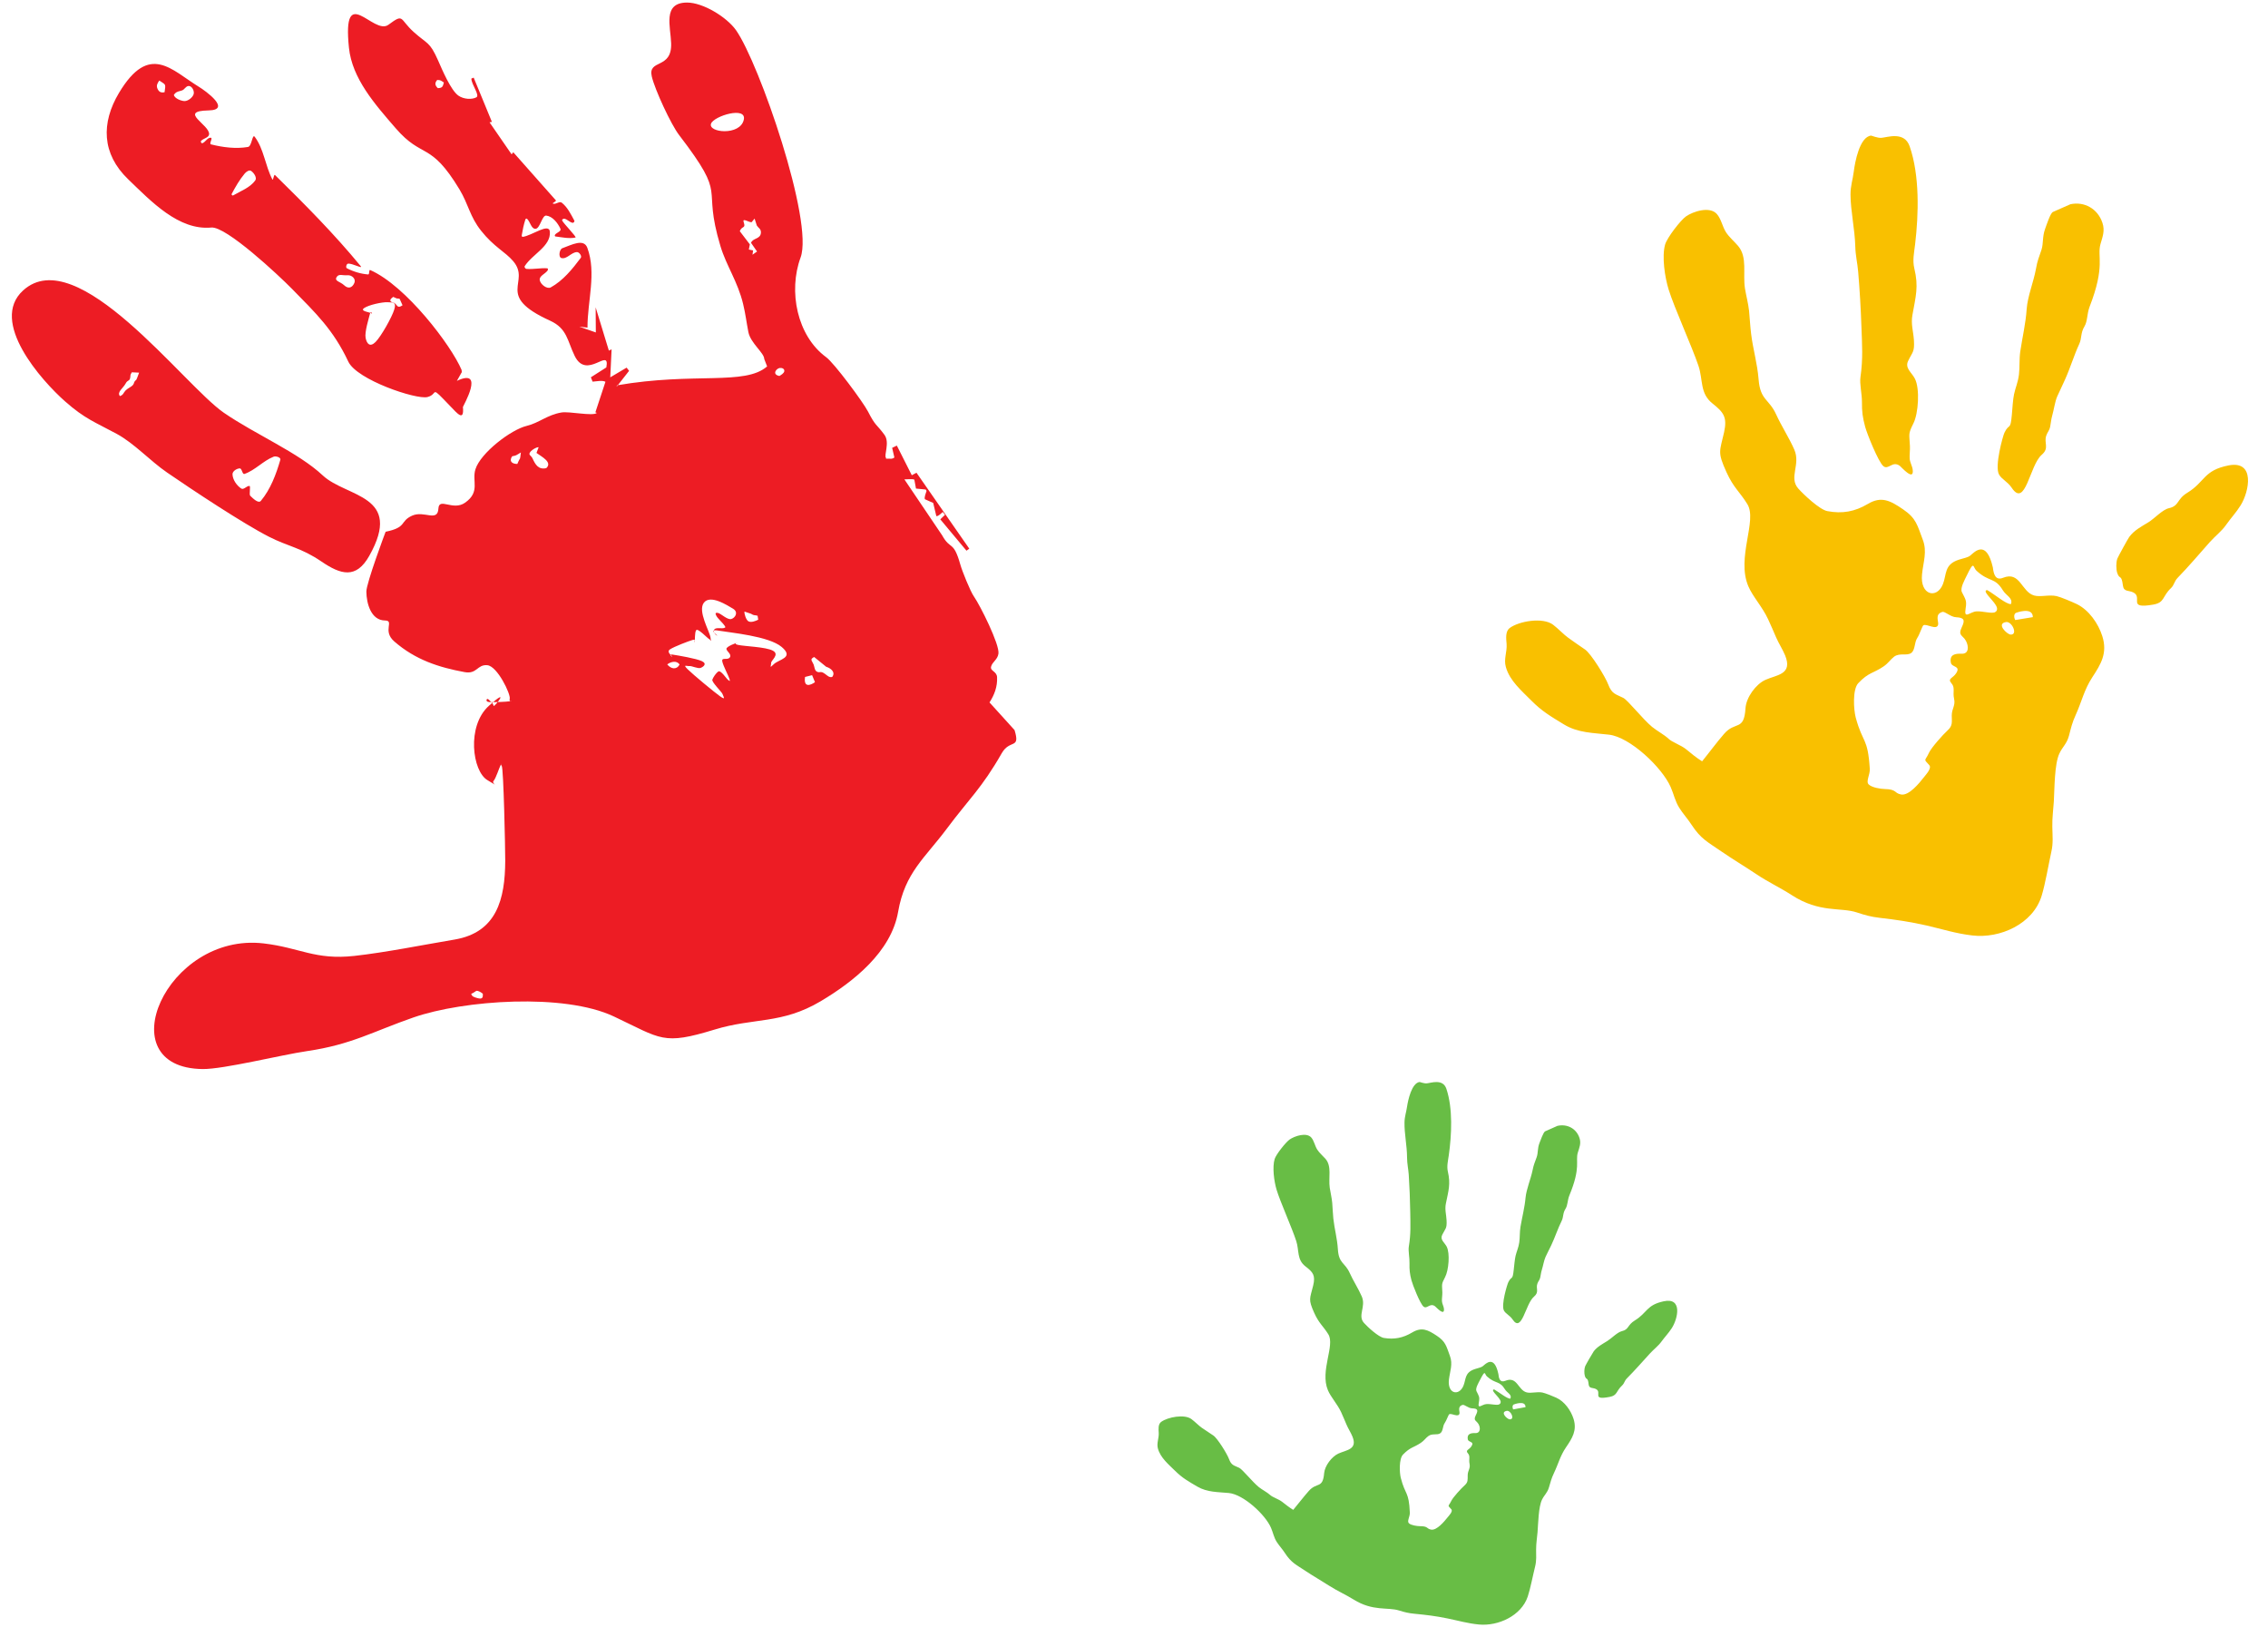 <svg xmlns="http://www.w3.org/2000/svg" xmlns:xlink="http://www.w3.org/1999/xlink" width="73px" height="53px" viewBox="0 0 73 53"><title>Hands Decals - Left</title><desc>Created with Sketch.</desc><defs></defs><g id="Page-1" stroke="none" stroke-width="1" fill="none" fill-rule="evenodd"><g id="Home-v2" transform="translate(-235, -1963)"><g id="Hands-Decals---Left" transform="translate(271.945, 1984.579) rotate(-30) translate(-271.945, -1984.579) translate(237.945, 1951.579)"><path d="M47.991,44.448 C47.887,44.255 47.815,44.057 47.738,43.852 C47.658,43.647 47.465,43.44 47.417,43.276 C47.368,43.107 47.222,42.872 47.151,42.684 C47.013,42.312 46.907,41.558 46.815,41.413 C46.673,41.192 46.556,41.13 46.61,40.799 C46.654,40.551 46.629,39.658 46.526,39.447 C46.425,39.24 46.344,39.063 46.249,38.856 C46.178,38.705 46.116,38.438 46.036,38.247 C45.877,37.863 45.143,37.595 44.776,37.637 C44.591,37.657 44.501,37.88 44.428,38.034 C44.314,38.267 44.104,38.402 44.039,38.657 C43.922,39.105 44.096,39.578 44.206,40 C44.334,40.484 44.495,40.758 44.73,41.191 C44.988,41.666 45.418,41.903 45.825,42.208 C46.37,42.612 46.777,43.972 46.701,44.659 C46.674,44.904 46.597,45.121 46.606,45.373 C46.613,45.588 46.663,45.808 46.675,46.033 C46.704,46.597 46.853,46.792 47.081,47.276 C47.269,47.671 47.488,48.061 47.683,48.458 C47.883,48.868 48.131,49.218 48.337,49.62 C48.822,50.572 49.51,50.739 49.876,51.153 C50.061,51.362 50.199,51.5 50.422,51.667 C50.86,51.992 51.202,52.263 51.607,52.636 C51.989,52.993 52.299,53.337 52.722,53.65 C53.438,54.186 54.598,54.31 55.294,53.658 C55.587,53.385 55.985,52.902 56.276,52.583 C56.466,52.38 56.565,52.151 56.699,51.91 C56.841,51.653 56.992,51.463 57.15,51.226 C57.372,50.889 57.768,50.191 58.076,49.98 C58.276,49.841 58.435,49.832 58.626,49.642 C58.821,49.446 58.921,49.332 59.15,49.169 C59.542,48.888 59.781,48.609 60.219,48.386 C60.671,48.159 61.037,47.96 61.16,47.402 C61.253,46.984 61.207,46.454 60.965,46.097 C60.879,45.971 60.632,45.643 60.531,45.55 C60.34,45.377 60.059,45.321 59.913,45.17 C59.617,44.865 59.923,44.26 59.332,44.177 C59.07,44.141 59.13,43.922 59.214,43.727 C59.491,42.828 58.959,42.997 58.784,43.029 C58.684,43.049 58.565,42.999 58.399,42.963 C57.897,42.853 57.82,43.178 57.551,43.389 C57.139,43.71 56.734,43.325 57.13,42.776 C57.367,42.445 57.644,42.232 57.709,41.817 C57.786,41.332 57.873,41.127 57.646,40.658 C57.429,40.208 57.258,39.935 56.746,39.943 C56.268,39.949 55.876,39.811 55.505,39.489 C55.316,39.323 55.115,38.658 55.06,38.393 C54.967,37.926 55.517,37.771 55.576,37.245 C55.622,36.836 55.595,36.408 55.636,35.972 C55.689,35.425 55.421,35.324 55.707,34.722 C55.94,34.23 56.031,33.805 56.235,33.324 C56.332,33.094 56.446,32.875 56.548,32.65 C56.648,32.42 56.706,32.196 56.792,31.964 C56.966,31.51 57.373,31.136 57.286,30.663 C57.251,30.475 57.178,30.276 57.169,30.085 C57.16,29.872 57.251,29.635 57.207,29.432 C57.138,29.095 56.586,28.98 56.311,29.003 C56.095,29.022 55.436,29.294 55.275,29.451 C54.986,29.73 54.737,30.366 54.648,30.766 C54.512,31.366 54.386,32.703 54.252,33.372 C54.157,33.838 53.844,34.155 54.038,34.643 C54.204,35.067 54.235,35.261 53.9,35.63 C53.46,36.106 53.393,36.066 53.322,36.786 C53.269,37.336 53.376,37.535 53.39,38.009 C53.409,38.635 52.216,39.32 52.096,40.315 C52.052,40.67 52.156,41.109 52.117,41.548 C52.099,41.767 52.072,41.97 52.048,42.184 C52.023,42.401 52.037,42.621 52.01,42.828 C51.92,43.495 51.467,43.237 51.066,43.197 C50.727,43.163 50.246,43.38 50.055,43.667 C49.638,44.295 49.569,43.851 49.042,44.038 C48.719,44.148 48.326,44.321 47.991,44.448 M62.769,29.731 C62.429,29.576 61.884,30.22 61.707,30.455 C61.543,30.672 61.39,30.793 61.246,31.043 C60.986,31.499 60.813,32.069 60.549,32.557 C60.399,32.831 60.342,33.055 60.217,33.319 C59.969,33.847 59.703,34.377 59.43,34.89 C59.146,35.427 58.96,35.814 58.583,36.295 C58.452,36.46 58.357,36.787 58.228,37.007 C58.069,37.276 58,37.445 57.918,37.75 C57.857,37.977 57.721,38.941 57.792,39.138 C57.867,39.34 58.138,39.123 58.257,39.399 C58.28,39.458 58.399,40.062 58.55,39.718 C58.601,39.604 58.59,39.471 58.648,39.351 C58.701,39.243 58.795,39.128 58.857,39.006 C59.041,38.649 58.989,38.649 59.32,38.43 C59.613,38.239 60.064,37.57 60.079,37.205 C60.089,36.981 59.963,36.751 60.175,36.607 C60.448,36.419 60.497,36.47 60.672,36.119 C60.798,35.862 60.843,35.621 61.033,35.397 C61.428,34.928 61.667,34.708 61.838,34.124 C61.914,33.867 62.094,33.674 62.249,33.465 C62.828,32.69 63.484,31.628 63.671,30.651 C63.771,30.137 63.192,30.042 63.018,29.958 C62.909,29.906 62.777,29.733 62.769,29.731 M67.22,34.851 C67.216,34.851 66.606,34.783 66.6,34.784 C66.501,34.792 66.216,35.05 66.115,35.134 C65.907,35.309 65.846,35.504 65.682,35.654 C65.47,35.847 65.416,35.865 65.211,36.108 C64.947,36.419 64.545,36.73 64.317,37.065 C64.059,37.452 63.738,37.789 63.449,38.153 C63.291,38.357 63.193,38.571 63.046,38.769 C62.894,38.972 62.748,39.067 62.593,39.238 C62.482,39.359 62.305,39.627 62.201,39.775 C61.895,40.212 62.001,39.954 61.706,40.156 C61.609,40.222 60.89,40.927 60.882,41.232 C60.877,41.409 61.007,41.569 61.022,41.806 C61.072,42.609 61.882,41.47 62.385,41.373 C62.727,41.309 62.626,41.075 62.833,40.903 C62.922,40.827 62.988,40.825 63.079,40.722 C63.161,40.63 63.213,40.545 63.305,40.456 C63.447,40.319 63.611,40.107 63.756,39.998 C63.911,39.884 64.087,39.771 64.244,39.654 C64.586,39.409 64.891,39.118 65.215,38.89 C65.395,38.763 65.421,38.606 65.649,38.48 C65.822,38.383 65.913,38.175 66.102,38.02 C67.215,37.127 67.117,36.738 67.416,36.447 C67.589,36.278 67.76,36.151 67.813,35.887 C67.911,35.419 67.659,34.993 67.22,34.851 M67.424,44.674 C66.644,44.408 66.513,44.756 65.837,44.773 C65.426,44.783 65.405,45.012 65.072,44.906 C64.874,44.844 64.504,44.962 64.283,44.969 C64.023,44.976 63.755,44.961 63.507,45.07 C63.442,45.098 62.882,45.438 62.827,45.482 C62.73,45.562 62.617,45.759 62.592,45.885 C62.547,46.116 62.698,45.972 62.548,46.325 C62.468,46.517 62.64,46.546 62.728,46.682 C62.929,46.986 62.264,47.043 63.095,47.344 C63.445,47.469 63.464,47.258 63.848,47.167 C63.995,47.131 64.041,47.031 64.205,46.986 C64.713,46.842 65.172,46.674 65.671,46.509 C65.921,46.427 66.187,46.395 66.409,46.288 C66.653,46.175 66.874,46.113 67.122,45.981 C67.584,45.734 68.263,44.959 67.424,44.674 M58.7,45.457 C58.394,45.343 58.534,45.818 58.629,45.881 C58.836,46.017 58.887,45.525 58.7,45.457 M57.091,44.152 C56.834,44.088 56.839,44.365 56.768,44.439 C56.633,44.58 56.473,44.228 56.351,44.218 C56.309,44.216 56.096,44.413 55.974,44.473 C55.816,44.55 55.73,44.771 55.568,44.794 C55.392,44.816 55.256,44.598 55.027,44.622 C54.874,44.642 54.759,44.712 54.571,44.725 C54.165,44.753 54.065,44.645 53.6,44.784 C53.34,44.862 53.048,45.441 52.977,45.701 C52.753,46.546 52.999,46.438 52.545,47.355 C52.461,47.526 52.223,47.64 52.263,47.775 C52.303,47.914 52.521,48.09 52.636,48.16 C52.971,48.362 52.825,48.417 53.002,48.573 C53.197,48.744 53.698,48.55 53.924,48.459 C54.029,48.415 54.291,48.339 54.261,48.208 C54.201,47.923 54.195,48.045 54.459,47.857 C54.611,47.753 55.136,47.58 55.329,47.538 C55.553,47.49 55.581,47.377 55.684,47.194 C55.801,46.991 55.95,46.983 56.021,46.761 C56.086,46.548 56.235,46.472 56.197,46.29 C56.155,46.081 56.318,46.173 56.492,46.081 C56.747,45.95 56.461,45.854 56.511,45.707 C56.598,45.443 56.791,45.523 56.946,45.621 C57.16,45.763 57.277,45.53 57.283,45.34 C57.29,45.125 57.132,45.065 57.39,44.888 C57.596,44.747 57.61,44.664 57.392,44.523 C57.236,44.424 57.18,44.175 57.091,44.152 M58.57,45.005 C58.616,45.007 58.702,44.969 58.689,44.807 C58.69,44.626 58.528,44.18 58.694,44.266 C58.84,44.522 58.996,44.975 59.13,45.037 C59.29,44.902 59.13,44.726 59.126,44.522 C59.115,44.017 58.873,44.09 58.705,43.55 C58.658,43.392 58.833,43.205 58.348,43.536 C58.232,43.616 57.966,43.77 57.955,43.913 C57.936,44.171 57.966,44.224 57.796,44.429 C57.561,44.716 57.853,44.592 58.044,44.682 C58.224,44.765 58.457,45.026 58.57,45.005 M58.991,45.55 L59.53,45.753 C59.703,45.45 59.123,45.361 59.123,45.361 C59.037,45.362 58.993,45.476 58.991,45.55" id="Shape" fill="#F9C000"></path><path d="M23.784,15.837 L23.194,15.863 L23.172,16.012 C23.269,16.061 23.475,16.126 23.528,16.223 L22.756,16.912 L22.788,16.952 C22.622,16.988 22.05,16.46 21.807,16.37 C21.373,16.208 21.011,16.299 20.627,16.185 C20.12,16.034 18.9,16.197 18.497,16.568 C18.202,16.837 18.279,17.279 17.669,17.333 C17.195,17.375 17.035,16.757 16.834,17.065 C16.586,17.444 16.41,16.885 15.985,16.842 C15.54,16.798 15.666,17.091 14.988,16.864 C14.986,16.863 13.616,17.991 13.487,18.224 C13.302,18.553 13.155,19.096 13.541,19.326 C13.817,19.489 13.294,19.561 13.464,20.059 C13.756,20.914 14.292,21.502 14.93,22.046 C15.243,22.312 15.403,22.031 15.673,22.218 C15.944,22.405 15.862,23.413 15.761,23.514 C15.661,23.614 15.842,23.633 15.724,23.588 C15.608,23.543 15.232,23.345 15.127,23.271 C15.024,23.196 15.131,23.124 15.153,23.18 C15.174,23.236 15.224,23.388 15.197,23.453 C15.169,23.518 16.026,23.174 15.068,23.376 C14.111,23.577 13.55,24.94 13.831,25.427 C14.112,25.913 13.869,25.585 13.986,25.546 C14.103,25.505 14.35,25.273 14.434,25.222 C14.518,25.171 14.439,25.169 14.457,25.257 C14.475,25.345 13.227,27.616 13.027,27.96 C12.405,29.026 11.639,29.817 10.35,29.339 C9.385,28.979 8.215,28.586 7.292,28.181 C6.125,27.668 5.908,27.075 4.962,26.371 C2.433,24.49 -1.41,27.324 1.245,28.894 C1.823,29.236 3.656,29.76 4.446,30.074 C5.79,30.608 6.601,30.588 7.949,30.847 C9.631,31.171 12.542,32.588 13.552,34.046 C14.521,35.443 14.447,35.638 16.147,36.031 C17.444,36.329 18.1,36.967 19.563,36.949 C20.784,36.933 22.319,36.71 23.159,35.703 C23.98,34.719 24.769,34.637 25.854,34.17 C26.955,33.696 27.47,33.609 28.598,32.952 C29.056,32.683 29.179,33.157 29.328,32.512 L29.075,31.339 C29.327,31.209 29.548,31.035 29.692,30.757 C29.779,30.586 29.593,30.474 29.693,30.369 C29.805,30.251 29.987,30.281 30.11,30.122 C30.293,29.881 30.375,28.485 30.345,28.138 C30.326,27.936 30.426,27.236 30.48,27.026 C30.682,26.229 30.432,26.48 30.443,25.919 L30.291,23.753 C30.347,23.785 30.54,23.873 30.564,23.922 L30.466,24.196 L30.722,24.379 L30.724,24.431 C30.671,24.481 30.553,24.567 30.543,24.636 L30.715,24.873 L30.59,25.292 C30.653,25.332 30.765,25.291 30.836,25.28 L30.853,25.394 L30.649,25.445 L30.874,26.739 L30.985,26.729 L30.735,23.763 L30.564,23.757 L30.624,22.69 L30.457,22.678 L30.364,22.983 C30.267,22.992 30.266,22.968 30.112,22.88 L30.125,22.859 C30.093,22.757 30.486,22.497 30.452,22.19 C30.402,21.741 30.341,21.822 30.368,21.28 C30.385,20.937 30.205,19.379 30.077,19.091 C29.606,18.024 30.08,16.638 30.967,15.9 C31.919,15.107 32.941,9.817 32.825,8.526 C32.777,8.009 32.349,7.223 31.903,6.967 C31.213,6.571 31.06,7.377 30.804,7.85 C30.405,8.596 29.901,7.9 29.732,8.46 C29.606,8.876 29.494,10.107 29.552,10.536 C29.893,13.153 29.41,12.193 28.916,14.295 C28.765,14.933 28.828,15.563 28.617,16.272 C28.526,16.582 28.414,16.84 28.313,17.135 C28.193,17.482 28.42,17.969 28.321,18.145 C28.307,18.227 28.295,18.311 28.282,18.396 C27.35,18.58 26.165,17.378 23.791,16.506 C23.781,16.516 23.771,16.529 23.761,16.54 C23.962,16.459 24.162,16.378 24.363,16.298 C24.357,16.255 24.352,16.212 24.346,16.169 L23.734,16.176 C23.897,15.923 24.06,15.67 24.222,15.417 C24.191,15.415 24.159,15.412 24.125,15.409 L24.453,13.99 L24.054,14.693 L23.686,14.265 L23.899,14.424 C24.326,13.681 25.033,13.049 25.179,12.197 C25.234,11.873 24.791,11.863 24.478,11.807 C24.376,11.787 24.216,11.989 24.291,12.065 C24.42,12.195 24.665,12.061 24.822,12.151 C24.885,12.185 24.9,12.342 24.836,12.371 C24.42,12.55 23.973,12.721 23.522,12.712 C23.386,12.707 23.285,12.467 23.332,12.333 C23.382,12.201 23.59,12.249 23.712,12.188 C23.731,12.177 23.753,12.136 23.734,12.125 C23.548,11.998 23.325,11.934 23.14,11.803 C23.113,11.783 23.109,11.716 23.138,11.701 C23.543,11.489 24.187,11.571 24.392,11.149 C24.526,10.874 23.825,10.968 23.55,10.851 C23.532,10.843 23.541,10.807 23.553,10.792 C23.664,10.656 23.781,10.526 23.91,10.409 C23.924,10.394 23.961,10.399 23.966,10.42 C24.006,10.554 23.919,10.772 24.039,10.834 C24.173,10.904 24.443,10.554 24.553,10.639 C24.716,10.761 24.755,11.028 24.735,11.236 C24.725,11.325 24.562,11.276 24.485,11.315 C24.468,11.322 24.458,11.355 24.47,11.366 C24.644,11.498 24.811,11.653 25.013,11.72 C25.066,11.739 24.902,11.126 24.917,11.029 C24.922,10.996 24.986,10.997 25.009,11.019 C25.08,11.084 25.097,11.202 25.17,11.264 C25.193,11.284 25.252,11.262 25.254,11.232 C25.261,10.996 25.279,10.747 25.193,10.531 C25.158,10.437 24.991,10.491 24.932,10.413 C24.901,10.376 25.074,10.415 25.065,10.365 L24.652,8.342 L24.572,8.375 L24.472,7.127 L24.545,7.152 L24.749,5.626 L24.669,5.615 C24.575,5.782 24.644,6.224 24.506,6.218 C24.34,6.212 24.122,6.069 24.034,5.883 C23.907,5.613 23.998,4.896 24.033,4.577 C24.105,3.901 23.996,3.959 23.809,3.382 C23.618,2.79 23.854,2.709 23.222,2.781 C22.629,2.847 22.63,0.827 21.754,2.783 C21.345,3.694 21.567,4.777 21.761,5.784 C22.011,7.081 22.52,6.689 22.555,8.514 C22.564,9.082 22.406,9.435 22.492,10.01 C22.59,10.675 22.824,10.979 22.897,11.374 C23.063,12.268 21.816,12.019 22.968,13.629 C23.32,14.122 23.125,14.463 23.087,15.006 C23.024,15.894 24.236,15.307 23.784,15.837 M29.696,14.188 L29.764,14.718 L29.653,14.845 L29.757,14.938 L29.671,15.048 L29.85,15.032 L29.822,14.694 C29.956,14.58 30.149,14.756 30.267,14.56 C30.325,14.461 30.265,14.397 30.262,14.304 L30.311,14.075 L30.17,14.128 C30.083,14.086 29.98,13.839 29.949,14.002 C29.907,14.223 29.845,14.065 29.696,14.188 M17.737,8.971 C17.569,9.042 17.749,9.161 17.796,9.323 C17.847,9.498 17.975,9.534 18.12,9.427 C18.239,9.337 18.17,9.16 18.059,9.106 C17.907,9.034 17.846,8.925 17.737,8.971 M11.64,12.806 C11.563,12.964 11.581,13.178 11.658,13.335 C11.7,13.422 11.853,13.344 11.93,13.397 C11.966,13.423 11.778,13.623 11.793,13.682 C11.827,13.805 11.891,14.037 12.006,13.996 C12.462,13.829 12.858,13.503 13.212,13.163 C13.268,13.107 13.149,12.98 13.074,12.97 C12.713,12.916 12.34,13.051 11.983,12.981 C11.909,12.966 12.007,12.784 11.94,12.75 C11.848,12.703 11.684,12.712 11.64,12.806 M10.264,31.304 C10.248,31.25 10.182,31.126 10.126,31.118 C10.103,31.114 10.052,31.127 9.995,31.124 C9.952,31.122 9.922,31.094 9.936,31.19 C9.942,31.239 10.041,31.339 10.084,31.374 C10.179,31.45 10.218,31.391 10.264,31.304 M19.103,10.825 L19.126,10.599 C19.049,10.515 19.104,10.624 18.979,10.442 C18.707,10.461 18.907,10.62 18.907,10.622 C18.971,10.733 18.891,10.841 19.103,10.825 M9.764,8.808 C9.887,8.831 9.913,8.769 10.019,8.74 C10.118,8.714 10.234,8.738 10.313,8.704 C10.364,8.683 10.365,8.66 10.406,8.639 C10.514,8.581 10.383,8.712 10.676,8.463 L10.479,8.336 C10.36,8.4 10.406,8.401 10.335,8.474 C10.261,8.549 10.243,8.475 10.126,8.549 C9.982,8.64 9.738,8.643 9.764,8.808 M16.826,4.613 C16.58,4.702 16.35,4.837 16.127,4.976 C16.11,4.989 16.126,5.037 16.146,5.037 C16.432,5.037 16.74,5.093 17.004,4.977 C17.104,4.935 17.093,4.745 17.044,4.644 C17.01,4.576 16.894,4.589 16.826,4.613 M19.75,17.094 C19.987,16.913 19.842,17.081 20.034,16.831 C19.969,16.829 19.899,16.84 19.833,16.829 C19.742,16.814 19.752,16.776 19.687,16.821 C19.55,16.916 19.64,17.032 19.75,17.094 M15.898,1.058 C16.079,0.829 16.046,0.877 15.939,0.648 C15.852,0.688 15.768,0.732 15.757,0.845 C15.744,0.968 15.793,1.023 15.898,1.058 M25.1,28.097 C25.275,28.027 25.205,27.832 25.096,27.717 L24.918,27.251 C24.746,27.241 24.802,27.316 24.782,27.453 C24.767,27.545 24.703,27.645 24.772,27.722 C24.832,27.791 24.879,27.738 24.948,27.894 C24.987,27.98 25.006,28.075 25.1,28.097 M23.58,5.342 C23.722,5.418 23.75,5.368 23.84,5.282 C23.786,5.181 23.798,5.167 23.695,5.104 C23.578,5.144 23.542,5.211 23.58,5.342 M22.72,23.962 C22.403,24.09 22.418,24.853 22.343,25.039 C22.269,25.226 22.314,25.107 22.28,25.063 C22.246,25.017 22.145,24.563 22.06,24.606 C21.974,24.648 21.883,24.855 21.824,24.905 C21.765,24.955 21.948,24.853 21.806,24.82 C21.666,24.786 21.186,24.71 21.028,24.718 C20.871,24.725 20.969,24.913 20.97,24.955 C20.971,24.997 20.88,24.799 21.012,24.907 C21.145,25.013 21.607,25.395 21.721,25.559 C21.833,25.722 21.675,25.742 21.58,25.728 C21.485,25.713 21.368,25.527 21.294,25.495 C21.221,25.463 21.13,25.32 21.195,25.559 C21.262,25.798 21.564,26.617 21.667,26.841 C21.77,27.063 21.753,26.865 21.768,26.806 C21.783,26.747 21.653,26.296 21.715,26.244 C21.776,26.192 21.925,26.116 22.018,26.113 C22.109,26.111 22.125,26.458 22.15,26.505 C22.174,26.553 22.181,26.605 22.205,26.496 C22.23,26.387 22.239,26.023 22.288,25.89 C22.338,25.759 22.445,25.955 22.559,25.906 C22.674,25.856 22.566,25.682 22.603,25.613 C22.639,25.543 22.983,25.604 23.031,25.622 C23.08,25.642 22.841,25.549 22.989,25.687 C23.138,25.827 23.734,26.19 23.869,26.411 C24.005,26.632 23.66,26.65 23.622,26.725 C23.587,26.798 23.456,26.861 23.674,26.803 C23.892,26.742 24.358,26.963 24.175,26.451 C23.994,25.938 22.963,25.218 22.675,24.976 C22.386,24.733 22.597,25.138 22.555,25.089 C22.513,25.04 22.503,24.899 22.585,24.873 C22.667,24.848 22.804,24.98 22.868,24.991 C22.931,25.001 22.928,25.009 22.925,24.928 C22.922,24.847 22.849,24.619 22.854,24.534 C22.857,24.448 22.874,24.414 22.948,24.477 C23.019,24.541 23.092,24.826 23.219,24.859 C23.345,24.891 23.538,24.791 23.434,24.6 C23.326,24.411 23.037,23.835 22.72,23.962 M20.489,17.677 C20.76,17.616 20.554,17.302 20.461,17.095 L20.613,16.972 C20.554,16.928 20.389,16.939 20.33,16.959 C20.175,17.011 20.274,17.067 20.263,17.181 C20.243,17.398 20.239,17.598 20.489,17.677 M23.959,25.311 L24.005,25.191 C23.936,25.117 23.91,25.141 23.852,25.028 L23.706,24.863 C23.66,24.926 23.617,25.121 23.659,25.197 C23.709,25.284 23.873,25.308 23.959,25.311 M16.11,1.285 C16.083,1.404 16.222,1.57 16.31,1.625 C16.413,1.688 16.621,1.653 16.691,1.565 C16.774,1.459 16.754,1.228 16.58,1.262 C16.464,1.283 16.473,1.311 16.352,1.274 C16.262,1.247 16.195,1.236 16.11,1.285 M30.627,10.727 C30.382,10.923 31.238,11.546 31.602,11.145 C31.905,10.811 30.831,10.562 30.627,10.727 M28.47,18.86 C28.531,18.859 28.64,18.86 28.683,18.807 C28.735,18.743 28.674,18.671 28.614,18.645 C28.51,18.598 28.277,18.692 28.47,18.86 M24.536,27.964 L24.568,27.724 L24.343,27.66 C24.062,28.015 24.524,27.97 24.536,27.964 M21.045,25.297 C21.037,25.124 20.84,25.075 20.704,25.093 C20.732,25.277 20.866,25.402 21.045,25.297 M17.985,10.285 C17.807,10.301 18.094,10.498 18.109,10.554 C18.124,10.613 18.15,10.442 18.054,10.542 C17.957,10.643 17.61,10.96 17.549,11.14 C17.488,11.32 17.512,11.479 17.759,11.414 C18.006,11.348 18.616,10.986 18.802,10.812 C18.988,10.638 18.891,10.599 18.737,10.5 C18.583,10.402 18.164,10.27 17.985,10.285 M8.763,4.306 C7.311,4.625 7.827,7.111 8.151,8.075 C8.421,8.878 8.647,9.126 9.064,9.803 C9.406,10.359 9.559,11.089 9.85,11.699 C10.272,12.583 11.148,14.345 11.656,15.126 C12.038,15.715 12.373,15.942 12.719,16.659 C13.046,17.337 13.4,17.714 14.145,17.272 C16.091,16.118 14.447,15.283 14.142,14.283 C13.826,13.245 12.935,12.077 12.394,10.946 C11.715,9.519 11.069,3.798 8.763,4.306 M19.402,13.806 L19.681,13.641 L19.709,13.576 C19.815,12.736 19.515,10.334 18.768,9.322 C18.737,9.28 18.684,9.441 18.641,9.413 C18.446,9.278 18.276,9.1 18.147,8.897 C18.121,8.853 18.206,8.77 18.25,8.787 C18.378,8.836 18.589,9.197 18.566,9.057 C18.346,7.733 18.002,6.433 17.644,5.144 C17.629,5.089 17.5,5.28 17.5,5.224 C17.519,4.73 17.753,4.243 17.694,3.752 C17.678,3.618 17.464,3.97 17.342,3.926 C16.971,3.788 16.639,3.536 16.351,3.257 C16.3,3.209 16.512,3.115 16.457,3.072 C16.369,3.005 16.237,3.108 16.129,3.087 C16.104,3.082 16.1,3.016 16.125,3.006 C16.23,2.961 16.393,3.042 16.461,2.949 C16.641,2.697 15.956,1.791 16.827,2.271 C17.491,2.64 17.067,1.688 16.941,1.458 C16.45,0.559 16.281,-0.582 14.617,0.343 C13.634,0.89 13.154,1.76 13.482,2.896 C13.771,3.896 14.065,5.14 15.025,5.582 C15.46,5.784 16.134,8.001 16.284,8.582 C16.556,9.64 16.781,10.389 16.685,11.521 C16.63,12.168 17.963,13.679 18.32,13.783 C18.692,13.89 18.572,13.439 18.81,14.403 C18.89,14.729 18.947,15.07 19.15,14.631 C19.158,14.613 20.423,13.892 19.402,13.806" id="Shape" fill="#ED1C24"></path><path d="M24.55,58.728 C24.478,58.597 24.427,58.465 24.371,58.327 C24.315,58.189 24.179,58.05 24.145,57.941 C24.11,57.826 24.008,57.669 23.958,57.542 C23.862,57.292 23.787,56.785 23.722,56.689 C23.621,56.54 23.539,56.498 23.578,56.276 C23.608,56.108 23.591,55.509 23.518,55.367 C23.447,55.227 23.391,55.11 23.323,54.971 C23.274,54.869 23.229,54.688 23.173,54.56 C23.06,54.302 22.545,54.123 22.285,54.151 C22.156,54.165 22.091,54.315 22.04,54.417 C21.961,54.574 21.813,54.666 21.766,54.837 C21.685,55.137 21.808,55.456 21.885,55.739 C21.975,56.065 22.088,56.248 22.252,56.538 C22.436,56.859 22.739,57.017 23.025,57.221 C23.409,57.494 23.696,58.408 23.642,58.869 C23.623,59.035 23.568,59.18 23.574,59.349 C23.58,59.494 23.616,59.64 23.623,59.792 C23.643,60.171 23.749,60.303 23.91,60.628 C24.041,60.894 24.195,61.155 24.332,61.422 C24.474,61.697 24.649,61.933 24.793,62.203 C25.135,62.842 25.621,62.954 25.878,63.232 C26.008,63.373 26.104,63.466 26.263,63.578 C26.57,63.797 26.812,63.978 27.096,64.23 C27.366,64.468 27.585,64.7 27.883,64.912 C28.387,65.27 29.203,65.353 29.695,64.916 C29.9,64.733 30.18,64.407 30.386,64.194 C30.519,64.056 30.59,63.903 30.683,63.741 C30.784,63.567 30.89,63.441 31.001,63.282 C31.158,63.054 31.437,62.585 31.654,62.444 C31.794,62.351 31.905,62.346 32.04,62.217 C32.179,62.086 32.248,62.01 32.409,61.899 C32.685,61.71 32.853,61.523 33.162,61.374 C33.48,61.221 33.738,61.087 33.826,60.713 C33.891,60.43 33.858,60.074 33.687,59.836 C33.628,59.751 33.454,59.53 33.383,59.468 C33.248,59.351 33.05,59.313 32.948,59.212 C32.739,59.008 32.953,58.601 32.539,58.545 C32.353,58.52 32.396,58.373 32.455,58.242 C32.65,57.639 32.274,57.752 32.152,57.774 C32.082,57.786 31.999,57.754 31.882,57.729 C31.527,57.654 31.474,57.873 31.284,58.014 C30.993,58.23 30.71,57.973 30.987,57.602 C31.154,57.381 31.349,57.238 31.395,56.958 C31.449,56.634 31.51,56.495 31.35,56.18 C31.199,55.878 31.078,55.693 30.716,55.699 C30.38,55.704 30.104,55.612 29.842,55.395 C29.708,55.283 29.568,54.837 29.53,54.658 C29.463,54.345 29.852,54.241 29.894,53.887 C29.926,53.613 29.907,53.325 29.936,53.032 C29.972,52.664 29.783,52.597 29.984,52.192 C30.149,51.86 30.214,51.575 30.356,51.253 C30.424,51.099 30.507,50.951 30.577,50.799 C30.648,50.646 30.689,50.494 30.75,50.34 C30.871,50.035 31.158,49.782 31.097,49.465 C31.072,49.339 31.022,49.205 31.016,49.077 C31.008,48.933 31.072,48.774 31.043,48.638 C30.993,48.412 30.604,48.333 30.41,48.349 C30.258,48.362 29.794,48.545 29.679,48.65 C29.476,48.839 29.302,49.265 29.238,49.534 C29.143,49.937 29.055,50.836 28.959,51.286 C28.892,51.599 28.673,51.811 28.808,52.139 C28.927,52.424 28.948,52.554 28.712,52.801 C28.403,53.123 28.354,53.095 28.304,53.58 C28.268,53.949 28.342,54.081 28.353,54.401 C28.366,54.821 27.527,55.282 27.442,55.95 C27.411,56.188 27.483,56.483 27.457,56.779 C27.444,56.925 27.423,57.063 27.407,57.207 C27.389,57.352 27.4,57.499 27.38,57.64 C27.318,58.086 26.999,57.914 26.715,57.886 C26.478,57.864 26.138,58.009 26.003,58.202 C25.709,58.624 25.661,58.327 25.29,58.451 C25.062,58.527 24.785,58.642 24.55,58.728 M34.959,48.839 C34.718,48.736 34.334,49.168 34.209,49.325 C34.095,49.471 33.987,49.554 33.886,49.721 C33.701,50.027 33.581,50.411 33.393,50.739 C33.289,50.922 33.248,51.072 33.161,51.25 C32.985,51.604 32.799,51.961 32.606,52.307 C32.405,52.667 32.274,52.926 32.01,53.249 C31.917,53.361 31.851,53.58 31.758,53.728 C31.648,53.909 31.598,54.023 31.541,54.226 C31.498,54.38 31.402,55.028 31.453,55.161 C31.504,55.296 31.696,55.15 31.778,55.335 C31.796,55.376 31.878,55.782 31.986,55.551 C32.021,55.473 32.014,55.384 32.054,55.304 C32.092,55.23 32.158,55.152 32.203,55.072 C32.332,54.832 32.296,54.832 32.529,54.685 C32.736,54.556 33.052,54.106 33.063,53.861 C33.069,53.71 32.981,53.557 33.131,53.459 C33.324,53.333 33.358,53.368 33.481,53.131 C33.57,52.959 33.601,52.797 33.736,52.646 C34.014,52.331 34.182,52.184 34.303,51.79 C34.355,51.619 34.483,51.489 34.592,51.349 C34.999,50.828 35.462,50.114 35.594,49.457 C35.663,49.113 35.256,49.049 35.134,48.991 C35.058,48.957 34.963,48.841 34.959,48.839 M38.093,52.279 C38.09,52.279 37.66,52.233 37.658,52.233 C37.586,52.239 37.387,52.413 37.315,52.469 C37.169,52.586 37.127,52.718 37.01,52.818 C36.861,52.948 36.823,52.96 36.679,53.123 C36.493,53.332 36.21,53.542 36.049,53.767 C35.867,54.026 35.642,54.252 35.439,54.497 C35.326,54.635 35.258,54.779 35.154,54.912 C35.048,55.047 34.945,55.112 34.836,55.226 C34.758,55.308 34.632,55.488 34.559,55.587 C34.345,55.88 34.417,55.708 34.21,55.844 C34.142,55.888 33.636,56.361 33.63,56.566 C33.627,56.685 33.718,56.793 33.728,56.953 C33.764,57.492 34.335,56.725 34.688,56.662 C34.929,56.619 34.859,56.46 35.005,56.345 C35.067,56.295 35.114,56.293 35.177,56.224 C35.235,56.163 35.271,56.104 35.337,56.045 C35.437,55.954 35.553,55.811 35.655,55.738 C35.764,55.661 35.886,55.584 35.999,55.507 C36.239,55.341 36.454,55.145 36.683,54.994 C36.81,54.907 36.827,54.802 36.987,54.718 C37.109,54.653 37.173,54.512 37.307,54.409 C38.091,53.808 38.022,53.548 38.231,53.352 C38.355,53.237 38.475,53.152 38.512,52.974 C38.579,52.66 38.402,52.375 38.093,52.279 M38.236,58.879 C37.689,58.701 37.596,58.935 37.12,58.947 C36.831,58.954 36.815,59.108 36.582,59.036 C36.442,58.995 36.181,59.072 36.024,59.077 C35.842,59.083 35.654,59.073 35.479,59.145 C35.433,59.164 35.038,59.393 35,59.423 C34.931,59.476 34.851,59.608 34.833,59.693 C34.801,59.849 34.908,59.752 34.802,59.989 C34.747,60.117 34.868,60.138 34.929,60.228 C35.071,60.433 34.603,60.471 35.189,60.673 C35.435,60.758 35.448,60.616 35.719,60.554 C35.823,60.53 35.854,60.464 35.969,60.433 C36.327,60.336 36.651,60.224 37.002,60.113 C37.178,60.056 37.365,60.036 37.523,59.964 C37.694,59.888 37.85,59.846 38.025,59.757 C38.349,59.591 38.828,59.072 38.236,58.879 M32.092,59.404 C31.877,59.329 31.974,59.647 32.041,59.69 C32.188,59.783 32.223,59.452 32.092,59.404 M30.959,58.529 C30.779,58.486 30.782,58.671 30.732,58.722 C30.636,58.817 30.525,58.579 30.438,58.574 C30.408,58.573 30.259,58.705 30.172,58.745 C30.06,58.796 30,58.945 29.886,58.959 C29.762,58.975 29.667,58.828 29.505,58.846 C29.396,58.857 29.317,58.906 29.185,58.914 C28.898,58.933 28.827,58.861 28.499,58.954 C28.318,59.006 28.111,59.396 28.062,59.57 C27.904,60.138 28.077,60.065 27.756,60.681 C27.697,60.796 27.53,60.873 27.559,60.964 C27.587,61.056 27.739,61.175 27.822,61.223 C28.056,61.358 27.955,61.395 28.078,61.499 C28.216,61.614 28.57,61.485 28.727,61.423 C28.802,61.394 28.986,61.343 28.966,61.255 C28.924,61.062 28.919,61.144 29.105,61.019 C29.211,60.948 29.582,60.832 29.718,60.804 C29.875,60.772 29.895,60.696 29.969,60.573 C30.051,60.435 30.156,60.432 30.206,60.283 C30.252,60.139 30.355,60.088 30.329,59.965 C30.3,59.826 30.414,59.887 30.537,59.826 C30.716,59.737 30.516,59.673 30.55,59.574 C30.612,59.396 30.748,59.449 30.857,59.517 C31.007,59.611 31.091,59.454 31.095,59.328 C31.099,59.182 30.987,59.143 31.169,59.024 C31.315,58.929 31.325,58.874 31.171,58.779 C31.062,58.711 31.022,58.544 30.959,58.529 M32,59.102 C32.032,59.102 32.092,59.078 32.083,58.968 C32.085,58.848 31.97,58.548 32.089,58.606 C32.19,58.778 32.3,59.083 32.394,59.123 C32.508,59.033 32.395,58.915 32.391,58.777 C32.384,58.439 32.213,58.487 32.096,58.125 C32.062,58.018 32.185,57.894 31.843,58.116 C31.761,58.169 31.575,58.272 31.568,58.367 C31.554,58.542 31.575,58.577 31.457,58.716 C31.29,58.907 31.496,58.825 31.63,58.886 C31.756,58.941 31.92,59.116 32,59.102 M32.297,59.468 L32.678,59.604 C32.799,59.4 32.39,59.34 32.39,59.34 C32.33,59.341 32.298,59.419 32.297,59.468" id="Shape" fill="#68BD45"></path></g></g></g></svg>